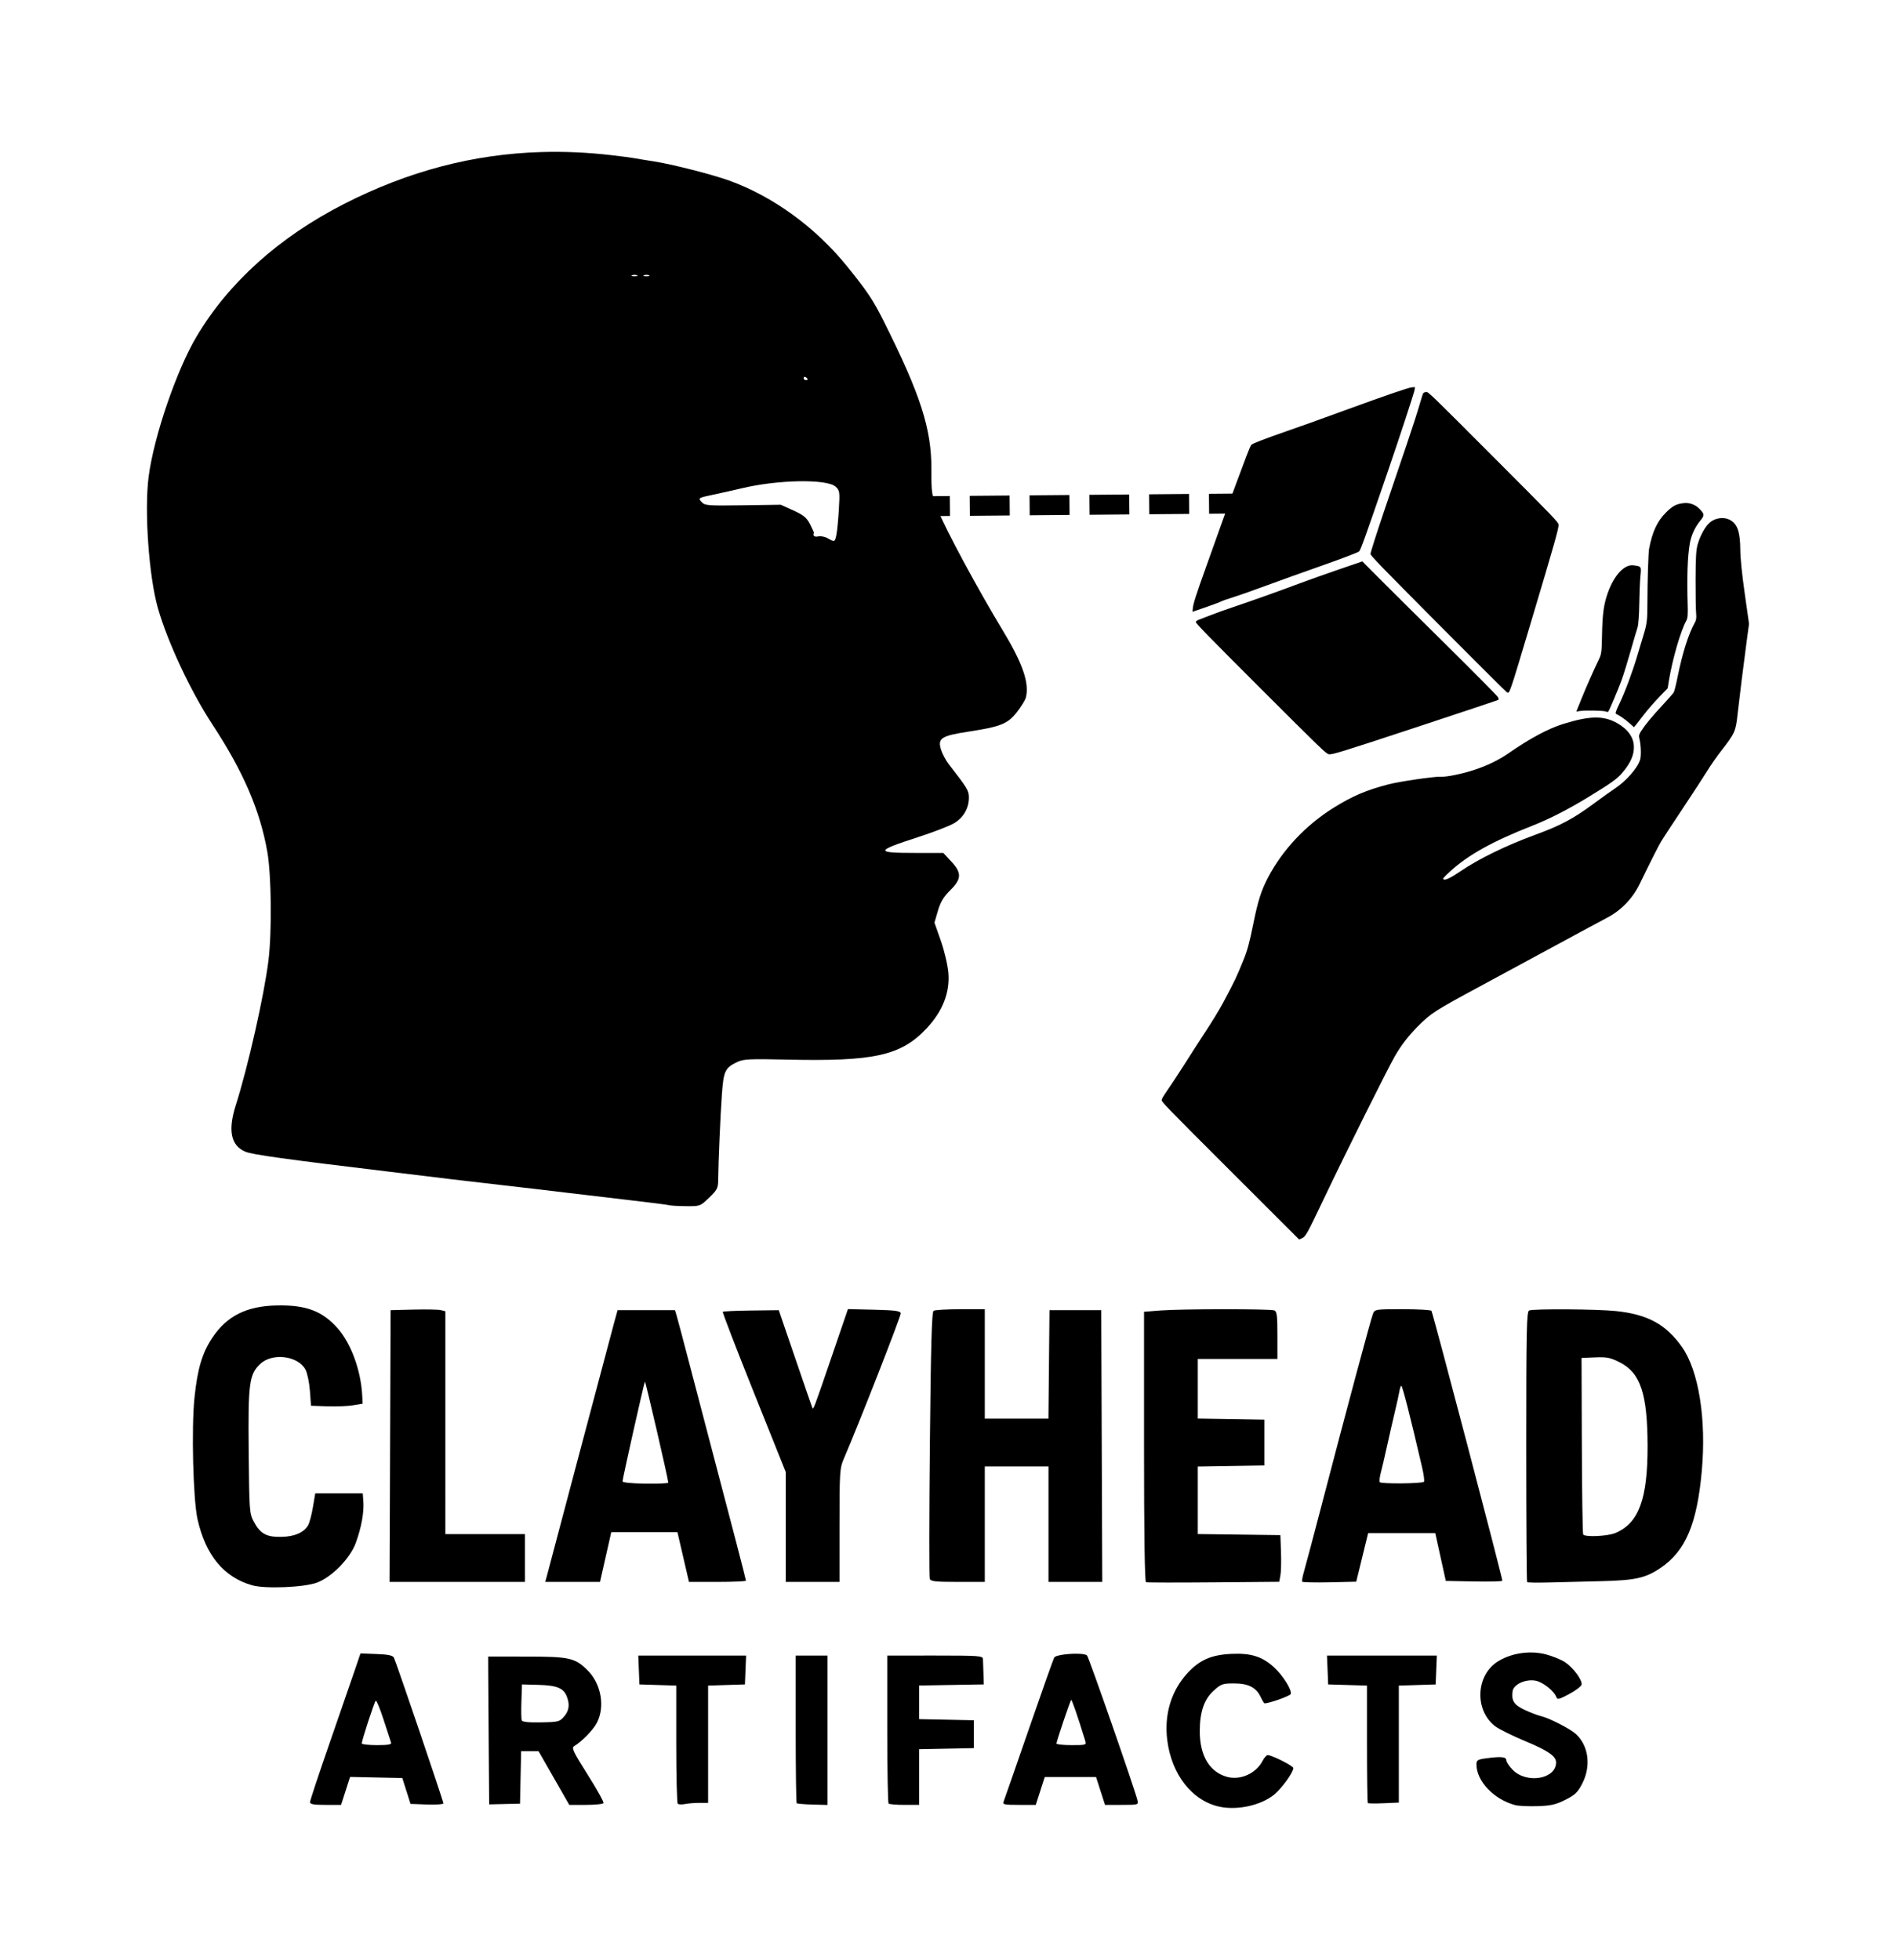 <?xml version="1.0" encoding="UTF-8" standalone="no"?>
<!-- Created with Inkscape (http://www.inkscape.org/) -->

<svg
   width="10.115in"
   height="10.454in"
   viewBox="0 0 252 260.465"
   version="1.1"
   id="svg1"
   xml:space="preserve"
   inkscape:version="1.4 (e7c3feb1, 2024-10-09)"
   sodipodi:docname="logo.svg"
   xmlns:inkscape="http://www.inkscape.org/namespaces/inkscape"
   xmlns:sodipodi="http://sodipodi.sourceforge.net/DTD/sodipodi-0.dtd"
   xmlns="http://www.w3.org/2000/svg"
   xmlns:svg="http://www.w3.org/2000/svg"><sodipodi:namedview
     id="namedview1"
     pagecolor="#ffffff"
     bordercolor="#666666"
     borderopacity="1.0"
     inkscape:showpageshadow="2"
     inkscape:pageopacity="0.0"
     inkscape:pagecheckerboard="true"
     inkscape:deskcolor="#d1d1d1"
     inkscape:document-units="mm"
     inkscape:zoom="0.31300804"
     inkscape:cx="551.10406"
     inkscape:cy="303.50658"
     inkscape:window-width="1512"
     inkscape:window-height="855"
     inkscape:window-x="0"
     inkscape:window-y="38"
     inkscape:window-maximized="0"
     inkscape:current-layer="layer1" /><defs
     id="defs1" /><g
     inkscape:label="Layer 1"
     inkscape:groupmode="layer"
     id="layer1"
     transform="translate(-27.725,-52.674)"><g
       id="g1"
       transform="translate(0,20.18)"><path
         id="path3"
         style="fill:#000000"
         d="m 64.557,205.989 c -4.042,0.071 -6.673,1.379 -8.612,4.283 -1.357,2.032 -1.982,4.13 -2.38,7.992 -0.419,4.065 -0.181,13.523 0.406,16.135 1.075,4.785 3.497,7.715 7.26,8.783 1.741,0.494 6.898,0.281 8.618,-0.356 1.963,-0.727 4.4,-3.213 5.148,-5.252 0.741,-2.02 1.122,-4.074 1.018,-5.498 l -0.081,-1.117 h -3.157 -3.157 l -0.315,1.868 c -0.173,1.027 -0.469,2.115 -0.657,2.417 -0.599,0.958 -1.788,1.464 -3.534,1.501 -1.979,0.043 -2.803,-0.413 -3.662,-2.02 -0.579,-1.084 -0.601,-1.39 -0.679,-9.272 -0.09,-9.121 0.061,-10.279 1.52,-11.677 1.605,-1.537 5.049,-1.11 6.031,0.748 0.239,0.453 0.502,1.717 0.584,2.808 l 0.148,1.985 2.158,0.076 c 1.187,0.042 2.732,-0.02 3.434,-0.137 l 1.276,-0.214 -0.068,-1.186 c -0.187,-3.281 -1.488,-6.817 -3.24,-8.808 -2.034,-2.311 -4.185,-3.128 -8.058,-3.06 z m 75.869,0.485 -2.062,6.025 c -2.516,7.353 -2.538,7.411 -2.676,7.083 -0.061,-0.146 -1.089,-3.122 -2.283,-6.615 l -2.173,-6.35 -3.661,0.046 c -2.014,0.025 -3.716,0.101 -3.783,0.167 -0.067,0.067 1.789,4.887 4.125,10.711 l 4.246,10.59 v 7.301 7.301 h 3.572 3.572 v -7.519 c 0,-7.03 0.036,-7.601 0.551,-8.797 2.04,-4.738 7.652,-19.073 7.591,-19.39 -0.06,-0.311 -0.755,-0.404 -3.546,-0.47 z m 18.19,0.011 -3.242,0.004 c -1.783,0.002 -3.385,0.096 -3.562,0.208 -0.243,0.154 -0.363,4.446 -0.497,17.71 -0.097,9.628 -0.105,17.69 -0.018,17.916 0.131,0.343 0.748,0.41 3.738,0.41 h 3.581 v -7.673 -7.673 h 4.233 4.233 v 7.673 7.673 h 3.574 3.574 l -0.068,-18.058 -0.068,-18.058 h -3.44 -3.439 l -0.07,7.21 -0.07,7.21 h -4.229 -4.229 v -7.276 z m 55.541,0 c -3.582,0 -3.702,0.018 -3.938,0.595 -0.277,0.676 -3.456,12.51 -6.628,24.673 -1.177,4.511 -2.31,8.782 -2.518,9.491 -0.208,0.709 -0.333,1.364 -0.277,1.455 0.056,0.091 1.698,0.13 3.648,0.086 l 3.545,-0.08 0.79,-3.227 0.79,-3.228 h 4.463 4.463 l 0.699,3.175 0.7,3.175 3.757,0.074 c 2.066,0.04 3.757,-0.005 3.757,-0.1 0,-0.452 -9.216,-35.539 -9.423,-35.873 -0.073,-0.118 -1.796,-0.215 -3.828,-0.215 z m -23.797,0.005 c -3.365,0.003 -7.008,0.059 -8.395,0.167 l -2.183,0.17 v 17.93 c 0,11.66 0.092,17.96 0.263,18.018 0.145,0.049 4.188,0.056 8.985,0.015 l 8.722,-0.073 0.158,-0.853 c 0.087,-0.469 0.121,-1.865 0.077,-3.102 l -0.081,-2.249 -5.49,-0.071 -5.49,-0.071 v -4.486 -4.486 l 4.431,-0.072 4.432,-0.072 v -3.043 -3.043 l -4.432,-0.072 -4.431,-0.072 v -3.962 -3.962 h 5.292 5.292 v -3.147 c 0,-2.625 -0.07,-3.174 -0.419,-3.308 -0.278,-0.107 -3.365,-0.158 -6.731,-0.155 z m 45.676,0.017 c -2.492,-0.017 -4.75,0.029 -5.061,0.148 -0.341,0.131 -0.392,2.481 -0.392,18.069 0,9.855 0.053,17.972 0.118,18.037 0.065,0.065 1.344,0.086 2.844,0.047 1.5,-0.039 4.632,-0.116 6.96,-0.172 4.607,-0.111 5.947,-0.41 7.963,-1.782 3.293,-2.24 4.817,-5.831 5.45,-12.843 0.623,-6.895 -0.402,-13.329 -2.626,-16.49 -2.124,-3.018 -4.563,-4.347 -8.793,-4.788 -1.245,-0.13 -3.97,-0.209 -6.462,-0.226 z m -153.356,0.032 -3.043,0.077 -0.068,18.058 -0.068,18.058 h 8.998 8.998 v -3.175 -3.175 h -5.292 -5.292 V 221.571 206.76 l -0.595,-0.148 c -0.327,-0.081 -1.964,-0.114 -3.638,-0.071 z m 27.128,0.077 -0.475,1.72 c -0.261,0.946 -2.21,8.269 -4.331,16.272 -2.121,8.004 -4.07,15.355 -4.331,16.338 l -0.475,1.786 h 3.637 3.637 l 0.749,-3.308 0.749,-3.307 h 4.396 4.396 l 0.768,3.307 0.769,3.308 h 3.786 c 2.082,0 3.786,-0.074 3.786,-0.166 0,-0.15 -1.833,-7.204 -4.495,-17.297 -0.557,-2.11 -1.804,-6.872 -2.773,-10.583 -0.968,-3.711 -1.853,-7.044 -1.965,-7.408 l -0.203,-0.662 h -3.811 z m 129.942,6.274 c 1.55,-0.065 2.025,0.031 3.267,0.661 2.755,1.397 3.679,4.172 3.696,11.099 0.017,7.067 -1.173,10.286 -4.282,11.585 -1.034,0.432 -4.048,0.567 -4.279,0.192 -0.074,-0.12 -0.154,-5.449 -0.176,-11.84 l -0.04,-11.621 z m -126.309,3.226 c 0.079,-0.079 3.111,13.022 3.107,13.426 -8.6e-4,0.095 -1.371,0.154 -3.044,0.132 -1.827,-0.024 -3.041,-0.146 -3.039,-0.305 0.004,-0.38 2.871,-13.149 2.975,-13.254 z m 100.525,0.546 c 0.132,-0.132 1.174,3.934 2.768,10.802 0.23,0.989 0.345,1.871 0.257,1.959 -0.254,0.254 -5.718,0.301 -5.873,0.051 -0.077,-0.124 -0.018,-0.674 0.129,-1.223 0.148,-0.549 0.518,-2.129 0.822,-3.511 0.304,-1.382 0.781,-3.467 1.059,-4.633 0.278,-1.166 0.546,-2.383 0.595,-2.705 0.049,-0.322 0.158,-0.654 0.243,-0.739 z m 17.573,35.456 c -1.676,-0.07 -3.413,0.349 -4.735,1.188 -2.938,1.863 -3.12,6.492 -0.34,8.613 0.502,0.383 2.319,1.281 4.037,1.996 2.997,1.247 4.05,1.977 4.05,2.808 0,2.207 -3.873,2.879 -5.754,0.999 -0.473,-0.473 -0.86,-1.05 -0.86,-1.283 0,-0.47 -0.699,-0.535 -2.741,-0.255 -1.072,0.147 -1.228,0.249 -1.228,0.802 0,2.226 2.324,4.664 5.159,5.411 0.437,0.115 1.771,0.177 2.965,0.137 1.786,-0.059 2.443,-0.21 3.704,-0.848 1.306,-0.661 1.641,-0.988 2.261,-2.212 1.172,-2.313 0.805,-5.006 -0.891,-6.543 -0.766,-0.694 -3.508,-2.099 -4.599,-2.355 -0.437,-0.103 -1.419,-0.477 -2.183,-0.832 -1.431,-0.665 -1.79,-1.223 -1.61,-2.499 0.128,-0.902 1.736,-1.635 3.05,-1.389 0.983,0.184 2.488,1.386 2.78,2.222 0.114,0.325 0.42,0.244 1.696,-0.447 0.857,-0.464 1.595,-1.025 1.641,-1.246 0.121,-0.585 -1.077,-2.225 -2.166,-2.965 -0.518,-0.352 -1.688,-0.831 -2.601,-1.065 -0.527,-0.135 -1.078,-0.213 -1.637,-0.237 z m -155.909,0.119 -0.882,2.59 c -0.485,1.424 -1.994,5.792 -3.354,9.705 -1.359,3.914 -2.472,7.277 -2.472,7.475 0,0.271 0.503,0.359 2.065,0.359 h 2.064 l 0.599,-1.86 0.599,-1.859 3.471,0.074 3.471,0.074 0.546,1.72 0.547,1.72 2.183,0.077 c 1.201,0.042 2.183,-0.022 2.183,-0.143 0,-0.307 -6.313,-18.895 -6.582,-19.381 -0.161,-0.29 -0.788,-0.418 -2.329,-0.473 z m 115.749,0.062 c -2.641,0.118 -4.211,0.805 -5.812,2.542 -2.168,2.352 -3.123,5.498 -2.701,8.898 0.572,4.619 3.335,8.121 7.01,8.883 2.37,0.492 5.499,-0.216 7.217,-1.633 1.006,-0.829 2.534,-2.949 2.534,-3.516 0,-0.284 -2.845,-1.723 -3.406,-1.723 -0.156,0 -0.464,0.346 -0.683,0.77 -0.863,1.669 -2.955,2.609 -4.724,2.12 -2.326,-0.642 -3.623,-2.812 -3.623,-6.065 0,-2.556 0.58,-4.245 1.854,-5.396 0.971,-0.877 1.19,-0.956 2.67,-0.956 1.916,0 2.959,0.521 3.554,1.774 0.227,0.479 0.469,0.872 0.537,0.872 0.642,0 3.377,-0.974 3.478,-1.238 0.194,-0.505 -1.065,-2.505 -2.249,-3.575 -1.57,-1.419 -3.04,-1.876 -5.657,-1.759 z m -20.004,0.001 c -1.225,-0.096 -3.331,0.125 -3.532,0.486 -0.122,0.218 -1.642,4.505 -3.377,9.525 -1.736,5.02 -3.239,9.336 -3.34,9.591 -0.167,0.419 0.028,0.463 2.041,0.463 h 2.225 l 0.596,-1.852 0.597,-1.852 h 3.409 3.409 l 0.596,1.852 0.597,1.852 h 2.228 c 2.176,0 2.224,-0.014 2.087,-0.595 -0.344,-1.452 -6.46,-19.014 -6.707,-19.262 -0.109,-0.109 -0.419,-0.176 -0.827,-0.208 z m -58.82,0.221 0.078,1.918 0.077,1.918 2.447,0.076 2.447,0.076 v 7.751 c 0,4.263 0.089,7.84 0.197,7.948 0.108,0.108 0.54,0.128 0.959,0.044 0.419,-0.084 1.283,-0.153 1.92,-0.153 h 1.158 v -7.795 -7.795 l 2.447,-0.076 2.447,-0.076 0.077,-1.918 0.078,-1.918 h -7.167 z m 20.925,0 v 9.745 c 0,5.36 0.059,9.804 0.13,9.875 0.071,0.071 1.024,0.153 2.117,0.182 l 1.987,0.051 v -9.927 -9.926 h -2.117 z m 12.171,0 v 9.745 c 0,5.36 0.079,9.825 0.176,9.922 0.097,0.097 1.05,0.177 2.117,0.177 h 1.94 v -3.697 -3.697 l 3.638,-0.074 3.638,-0.074 v -1.852 -1.852 l -3.638,-0.074 -3.638,-0.074 v -2.235 -2.235 l 4.3,-0.073 4.3,-0.072 -0.047,-1.455 c -0.026,-0.8 -0.056,-1.663 -0.066,-1.918 -0.017,-0.428 -0.505,-0.463 -6.369,-0.463 z m 58.45,0 0.078,1.918 0.078,1.918 2.579,0.076 2.58,0.076 v 7.752 c 0,4.263 0.049,7.801 0.109,7.862 0.06,0.061 1.012,0.071 2.117,0.023 l 2.008,-0.087 v -7.774 -7.774 l 2.447,-0.076 2.447,-0.076 0.077,-1.918 0.078,-1.918 h -7.3 z m -111.498,0.132 0.007,2.051 c 0.004,1.128 0.034,5.548 0.066,9.822 l 0.059,7.771 2.051,-0.047 2.051,-0.047 0.074,-3.491 0.074,-3.491 h 1.154 1.155 l 2.046,3.572 2.045,3.572 h 2.2 c 1.21,0 2.265,-0.105 2.344,-0.233 0.079,-0.128 -0.862,-1.825 -2.092,-3.77 -1.94,-3.069 -2.179,-3.572 -1.803,-3.801 1.075,-0.657 2.543,-2.171 3.029,-3.123 1.096,-2.149 0.56,-5.154 -1.241,-6.955 -1.661,-1.661 -2.412,-1.829 -8.193,-1.829 z m 4.497,3.704 2.22,0.06 c 2.431,0.066 3.318,0.434 3.745,1.558 0.408,1.073 0.295,1.875 -0.374,2.653 h -5.4e-4 c -0.594,0.69 -0.758,0.731 -3.064,0.773 -1.687,0.03 -2.475,-0.054 -2.559,-0.274 -0.067,-0.175 -0.087,-1.32 -0.044,-2.544 z m 72.994,2.059 c 0.09,-0.09 0.876,2.188 1.868,5.415 0.179,0.581 0.135,0.595 -1.819,0.595 -1.101,0 -2.002,-0.096 -2.002,-0.213 0,-0.279 1.812,-5.656 1.954,-5.798 z m -92.447,0.114 c 0.101,-0.114 0.576,1.017 1.056,2.513 0.48,1.497 0.929,2.87 0.998,3.052 0.094,0.247 -0.386,0.331 -1.887,0.331 -1.107,0 -2.012,-0.105 -2.012,-0.233 0,-0.383 1.648,-5.439 1.846,-5.663 z" /><g
         id="g8"
         transform="translate(25.124)"><path
           id="path1"
           style="fill:#000000"
           d="m 74.589,52.699 c -9.083,0.263 -17.768,2.553 -26.295,6.914 -8.612,4.405 -15.283,10.401 -19.56,17.58 -2.67,4.482 -5.69,13.301 -6.386,18.653 -0.589,4.529 0.036,13.329 1.245,17.518 1.309,4.537 4.365,11.051 7.236,15.422 4.102,6.245 6.333,11.423 7.298,16.934 0.541,3.088 0.618,10.628 0.149,14.419 -0.577,4.657 -2.707,14.089 -4.346,19.245 -1.069,3.363 -0.651,5.368 1.288,6.178 0.915,0.382 5.443,1.011 18.904,2.627 4.147,0.498 8.017,0.967 8.599,1.043 0.582,0.076 3.677,0.436 6.879,0.801 3.201,0.364 6.773,0.783 7.938,0.93 1.164,0.147 4.736,0.569 7.937,0.937 3.201,0.368 5.94,0.716 6.086,0.772 0.146,0.056 1.126,0.111 2.178,0.122 1.907,0.021 1.918,0.017 3.109,-1.124 1.059,-1.014 1.196,-1.279 1.205,-2.315 0.02,-2.357 0.292,-8.654 0.493,-11.421 0.227,-3.122 0.421,-3.529 2.059,-4.306 0.803,-0.381 1.676,-0.423 6.525,-0.311 11.683,0.268 15.236,-0.527 18.647,-4.173 2.122,-2.269 3.091,-4.751 2.873,-7.357 -0.087,-1.042 -0.529,-2.922 -1.003,-4.268 l -0.846,-2.406 0.46,-1.572 c 0.343,-1.173 0.757,-1.865 1.629,-2.724 1.531,-1.51 1.558,-2.318 0.128,-3.849 l -1.04,-1.115 h -3.699 c -5.425,0 -5.383,-0.25 0.356,-2.107 2.037,-0.659 4.196,-1.495 4.797,-1.856 1.228,-0.739 1.95,-1.999 1.95,-3.398 0,-0.914 -0.203,-1.249 -2.662,-4.412 -0.396,-0.509 -0.866,-1.386 -1.043,-1.947 -0.48,-1.514 0.016,-1.846 3.573,-2.393 4.366,-0.671 5.264,-1.03 6.498,-2.591 0.575,-0.727 1.119,-1.615 1.208,-1.973 0.47,-1.873 -0.414,-4.473 -2.956,-8.691 -3.534,-5.863 -7.551,-13.309 -8.787,-16.287 -0.783,-1.885 -0.83,-2.188 -0.818,-5.292 0.021,-5.411 -1.428,-9.923 -6.324,-19.696 -1.429,-2.852 -2.168,-3.96 -4.884,-7.321 -4.189,-5.184 -9.884,-9.322 -15.687,-11.4 -2.348,-0.841 -7.641,-2.185 -10.054,-2.554 -1.019,-0.156 -2.124,-0.338 -2.456,-0.405 -0.332,-0.067 -1.76,-0.255 -3.174,-0.418 -3.125,-0.361 -6.197,-0.499 -9.225,-0.412 z m 12.341,16.326 c 0.12,0 0.24,0.019 0.331,0.055 0.182,0.073 0.033,0.134 -0.331,0.134 -0.364,0 -0.513,-0.06 -0.331,-0.134 0.091,-0.037 0.211,-0.055 0.331,-0.055 z m 1.587,0 c 0.12,0 0.24,0.019 0.331,0.055 0.182,0.073 0.034,0.134 -0.33,0.134 -0.364,0 -0.513,-0.06 -0.331,-0.134 0.091,-0.037 0.21,-0.055 0.33,-0.055 z m 20.98,13.558 c 0.048,-0.021 0.114,-0.012 0.187,0.033 0.146,0.09 0.264,0.216 0.264,0.28 0,0.064 -0.119,0.117 -0.264,0.117 -0.146,0 -0.265,-0.126 -0.265,-0.281 0,-0.077 0.03,-0.129 0.078,-0.15 z m -0.702,13.873 c 2.368,-0.04 4.283,0.194 4.863,0.716 0.548,0.493 0.575,0.684 0.435,3.04 -0.082,1.382 -0.23,2.9 -0.329,3.373 -0.199,0.954 -0.231,0.966 -1.172,0.435 -0.364,-0.205 -0.929,-0.311 -1.257,-0.234 -0.483,0.113 -0.761,-0.119 -0.556,-0.466 0.021,-0.036 -0.209,-0.552 -0.512,-1.147 -0.45,-0.883 -0.857,-1.22 -2.222,-1.839 l -1.671,-0.759 -5.035,0.072 c -4.738,0.068 -5.063,0.042 -5.511,-0.453 -0.469,-0.518 -0.446,-0.532 1.595,-0.963 1.139,-0.241 2.845,-0.623 3.791,-0.849 2.39,-0.572 5.21,-0.886 7.578,-0.926 z" /><path
           style="fill:#000000;stroke-width:0.44"
           d="m 175.533,197.108 -0.263,0.112 -9.161,-9.15 c -8.816,-8.806 -9.158,-9.16 -9.1,-9.411 0.033,-0.143 0.186,-0.438 0.34,-0.654 0.405,-0.568 1.918,-2.855 2.586,-3.91 0.996,-1.571 2.121,-3.325 2.446,-3.811 1.077,-1.613 2.292,-3.588 2.812,-4.57 1.597,-3.014 1.72,-3.272 2.667,-5.594 0.542,-1.329 0.814,-2.335 1.352,-4.995 0.595,-2.942 1.035,-4.311 1.943,-6.039 1.919,-3.655 5.025,-6.952 8.712,-9.246 2.517,-1.566 4.356,-2.35 7.28,-3.104 1.513,-0.39 6.116,-1.063 6.917,-1.011 0.789,0.051 2.929,-0.389 4.591,-0.945 1.698,-0.568 3.168,-1.286 4.441,-2.171 2.806,-1.949 5.265,-3.271 7.228,-3.885 3.632,-1.135 5.472,-1.153 7.32,-0.069 1.322,0.775 2.045,1.777 2.119,2.934 0.075,1.173 -0.404,2.291 -1.55,3.623 -0.713,0.829 -1.378,1.303 -4.513,3.222 -2.679,1.64 -5.218,2.934 -7.54,3.845 -5.15,2.02 -8.401,3.826 -10.756,5.974 -0.911,0.831 -1.049,0.993 -0.938,1.105 0.179,0.179 0.958,-0.191 2.246,-1.068 2.449,-1.667 6.05,-3.424 9.916,-4.84 3.45,-1.263 5.108,-2.152 7.981,-4.281 0.988,-0.732 2.129,-1.547 2.535,-1.81 1.547,-1.002 3.083,-2.732 3.451,-3.886 0.171,-0.536 0.118,-2.004 -0.103,-2.864 -0.084,-0.327 -0.033,-0.532 0.237,-0.952 0.544,-0.846 1.393,-1.875 2.834,-3.434 0.735,-0.795 1.405,-1.551 1.489,-1.68 0.084,-0.129 0.307,-1.001 0.496,-1.938 0.666,-3.31 1.479,-5.882 2.338,-7.394 0.167,-0.294 0.213,-0.651 0.156,-1.196 -0.045,-0.428 -0.078,-2.455 -0.072,-4.505 0.008,-2.924 0.067,-3.929 0.276,-4.664 0.303,-1.063 0.912,-2.214 1.466,-2.768 0.769,-0.769 2.008,-0.959 2.901,-0.445 0.93,0.536 1.288,1.622 1.299,3.94 0.004,1.061 0.223,3.206 0.585,5.759 l 0.578,4.069 -0.313,2.312 c -0.386,2.857 -0.991,7.708 -1.221,9.793 -0.245,2.221 -0.339,2.426 -2.247,4.883 -0.543,0.7 -1.344,1.854 -1.78,2.565 -0.436,0.711 -1.902,2.96 -3.259,4.998 -1.356,2.038 -2.642,3.998 -2.857,4.356 -0.34,0.565 -1.57,3.002 -2.849,5.644 -0.957,1.977 -2.502,3.566 -4.424,4.552 -0.474,0.243 -1.798,0.953 -2.942,1.577 -1.87,1.021 -4.603,2.498 -13.595,7.35 -6.341,3.422 -6.758,3.688 -8.512,5.443 -1.245,1.246 -2.214,2.496 -3.04,3.922 -0.995,1.719 -6.414,12.587 -9.407,18.866 -2.443,5.126 -2.474,5.18 -3.099,5.445 z m 44.253,-67.965 c -0.005,-0.002 -0.278,-0.244 -0.605,-0.538 -0.55,-0.494 -1.318,-1.027 -1.764,-1.226 -0.145,-0.065 -0.054,-0.356 0.423,-1.352 0.754,-1.573 1.742,-4.222 2.385,-6.395 0.268,-0.907 0.643,-2.158 0.834,-2.78 0.454,-1.488 0.509,-1.968 0.509,-4.448 -1.5e-4,-2.576 0.122,-6.449 0.22,-6.967 0.427,-2.262 1.1,-3.706 2.255,-4.84 0.896,-0.88 1.35,-1.119 2.336,-1.234 0.763,-0.089 1.516,0.173 2.065,0.717 0.721,0.715 0.741,0.897 0.171,1.587 -0.723,0.876 -1.223,1.958 -1.416,3.064 -0.295,1.687 -0.396,4.565 -0.282,8.021 0.047,1.412 0.006,1.913 -0.183,2.242 -0.726,1.268 -1.86,5.17 -2.304,7.923 l -0.169,1.048 -1.153,1.194 c -0.634,0.656 -1.543,1.703 -2.02,2.325 -0.89,1.161 -1.286,1.664 -1.303,1.658 z m -3.715,-2.083 c -0.25,-0.13 -2.762,-0.186 -3.453,-0.077 l -0.504,0.079 0.669,-1.652 c 0.67,-1.654 1.644,-3.858 2.336,-5.286 0.332,-0.686 0.373,-0.995 0.412,-3.123 0.054,-2.928 0.231,-4.217 0.79,-5.764 0.839,-2.322 2.205,-3.773 3.396,-3.609 1.072,0.148 1.052,0.116 0.922,1.464 -0.065,0.673 -0.133,2.343 -0.152,3.711 -0.019,1.413 -0.118,2.741 -0.229,3.075 -0.107,0.323 -0.525,1.742 -0.928,3.154 -0.403,1.412 -0.919,3.086 -1.146,3.721 -0.448,1.251 -1.689,4.19 -1.826,4.328 -0.047,0.047 -0.176,0.037 -0.289,-0.021 z M 202.891,124.506 c -0.086,-0.038 -4.195,-4.13 -9.131,-9.093 -7.652,-7.693 -8.979,-9.064 -9.001,-9.299 -0.014,-0.151 0.797,-2.703 1.803,-5.671 1.006,-2.967 2.393,-7.06 3.083,-9.095 0.69,-2.035 1.43,-4.331 1.645,-5.104 0.215,-0.772 0.438,-1.453 0.497,-1.512 0.059,-0.059 0.228,-0.126 0.376,-0.149 0.255,-0.04 0.712,0.403 8.902,8.61 8.243,8.26 8.636,8.668 8.691,9.029 0.058,0.384 -0.542,2.51 -3.506,12.422 -3.114,10.411 -2.983,10.029 -3.359,9.861 z m -12.232,4.704 c -9.758,3.222 -11.091,3.631 -11.465,3.518 -0.39,-0.118 -1.098,-0.801 -9.043,-8.738 -6.793,-6.787 -8.615,-8.653 -8.6,-8.809 0.013,-0.14 0.152,-0.245 0.47,-0.355 0.248,-0.086 0.954,-0.358 1.568,-0.603 0.614,-0.246 1.938,-0.72 2.943,-1.055 2.166,-0.721 6.196,-2.158 8.842,-3.153 1.042,-0.392 3.336,-1.207 5.097,-1.812 l 3.202,-1.099 2.276,2.286 c 1.252,1.257 5.284,5.259 8.961,8.892 3.678,3.635 6.74,6.73 6.807,6.88 0.068,0.151 0.092,0.303 0.053,0.339 -0.038,0.036 -5.038,1.706 -11.111,3.711 z m -12.21,-21.596 c -2.512,0.882 -5.937,2.111 -7.612,2.73 -1.675,0.62 -3.643,1.311 -4.373,1.537 -0.731,0.225 -1.453,0.481 -1.605,0.567 -0.152,0.086 -1.06,0.426 -2.017,0.755 l -1.74,0.598 0.045,-0.497 c 0.052,-0.579 0.494,-1.953 1.768,-5.495 0.506,-1.406 1.38,-3.856 1.944,-5.444 0.563,-1.588 1.472,-4.081 2.02,-5.541 0.547,-1.46 1.197,-3.196 1.444,-3.858 0.247,-0.661 0.515,-1.27 0.595,-1.352 0.183,-0.187 1.679,-0.765 4.675,-1.808 1.277,-0.444 2.722,-0.954 3.213,-1.132 0.491,-0.179 1.323,-0.48 1.85,-0.67 0.527,-0.19 1.933,-0.701 3.124,-1.134 5.059,-1.842 7.989,-2.847 8.423,-2.889 l 0.463,-0.045 -0.042,0.349 c -0.044,0.37 -1.965,6.22 -3.706,11.286 -2.926,8.515 -3.463,10.007 -3.673,10.214 -0.126,0.123 -2.284,0.946 -4.796,1.827 z"
           id="path2" /><path
           style="fill:none;fill-opacity:1;stroke:#000000;stroke-width:2.65;stroke-linecap:butt;stroke-linejoin:miter;stroke-dasharray:5.299, 2.65;stroke-dashoffset:0;stroke-opacity:1"
           d="m 115.604,99.857 53.186,-0.461"
           id="path10"
           sodipodi:nodetypes="cc" /></g></g></g></svg>
